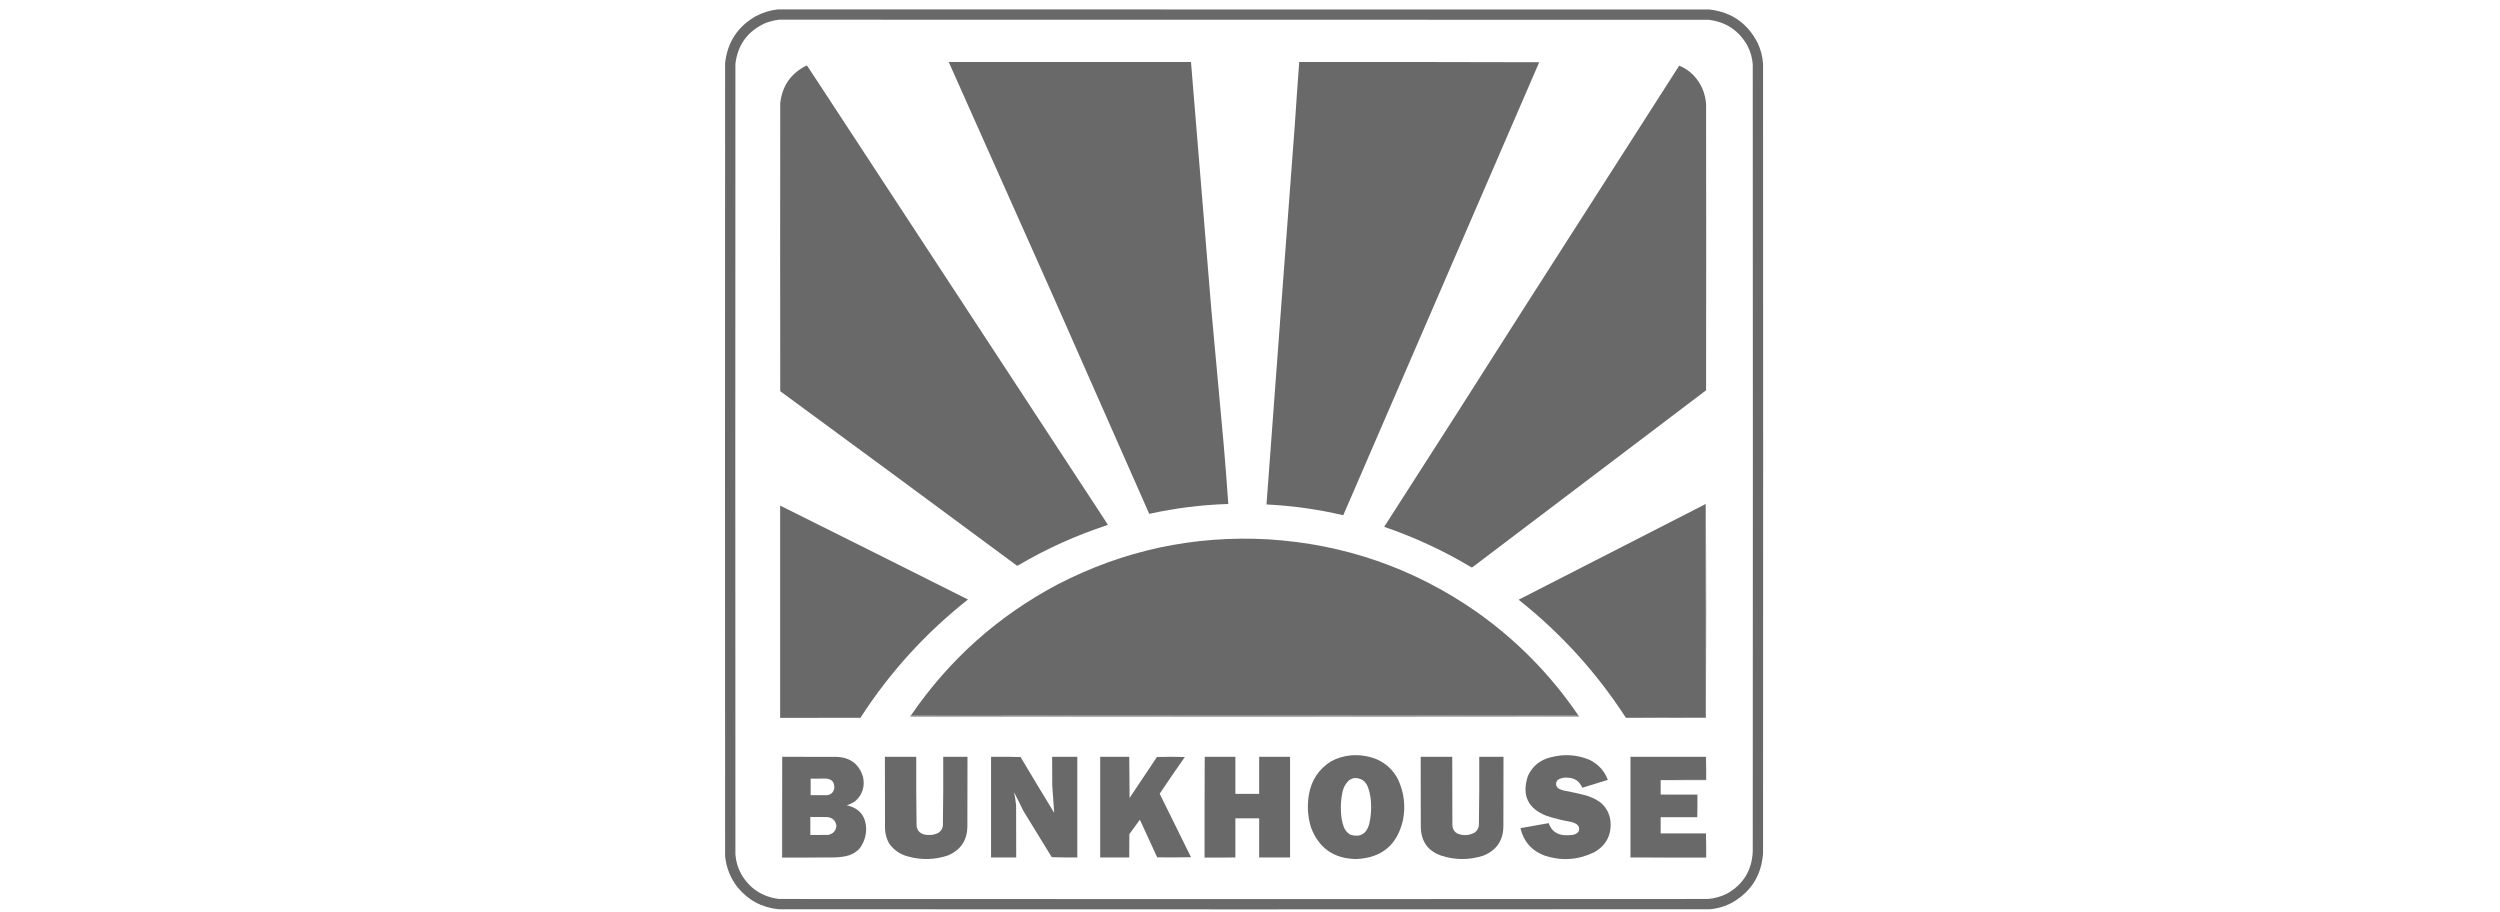 <svg width="200" height="73" viewBox="0 0 200 73" fill="none" xmlns="http://www.w3.org/2000/svg">
<path fill-rule="evenodd" clip-rule="evenodd" d="M136.752 0.76C111.911 0.751 87.069 0.748 62.228 0.751C61.61 0.822 61.025 1.002 60.471 1.291C59.02 2.12 58.2 3.368 58.009 5.034C57.997 26.191 57.997 47.347 58.009 68.504C58.106 69.424 58.435 70.247 58.998 70.975C59.848 72.013 60.943 72.602 62.283 72.741C87.118 72.753 111.953 72.753 136.789 72.741C137.431 72.684 138.035 72.501 138.601 72.192C140.104 71.318 140.918 70.01 141.044 68.266C141.056 47.213 141.056 26.16 141.044 5.107C141.005 4.531 140.864 3.982 140.623 3.46C139.821 1.867 138.53 0.967 136.752 0.76ZM136.697 1.584C111.904 1.575 87.112 1.572 62.319 1.575C61.938 1.624 61.566 1.718 61.203 1.858C59.807 2.5 59.017 3.583 58.833 5.107C58.821 26.191 58.821 47.274 58.833 68.358C58.875 68.923 59.034 69.454 59.309 69.95C59.989 71.094 60.992 71.75 62.319 71.917C87.094 71.93 111.868 71.93 136.642 71.917C137.198 71.873 137.723 71.72 138.216 71.46C139.48 70.718 140.148 69.611 140.22 68.138C140.233 47.14 140.233 26.142 140.22 5.144C140.18 4.621 140.039 4.127 139.799 3.661C139.12 2.446 138.086 1.754 136.697 1.584Z" fill="#696969"/>
<path fill-rule="evenodd" clip-rule="evenodd" d="M75.898 4.96C82.358 4.96 88.819 4.96 95.279 4.96C95.814 11.531 96.354 18.101 96.899 24.671C97.222 28.271 97.551 31.871 97.887 35.469C98.029 37.085 98.154 38.702 98.263 40.319C96.136 40.384 94.034 40.646 91.958 41.106C91.948 41.1 91.939 41.094 91.93 41.088C89.322 35.193 86.72 29.299 84.124 23.408C81.377 17.26 78.635 11.111 75.898 4.96Z" fill="#696969"/>
<path fill-rule="evenodd" clip-rule="evenodd" d="M103.938 4.96C110.337 4.954 116.736 4.96 123.136 4.979C117.921 17.055 112.699 29.128 107.47 41.198C107.461 41.204 107.451 41.21 107.442 41.216C105.428 40.744 103.387 40.458 101.32 40.356C102.072 30.168 102.831 19.98 103.599 9.792C103.704 8.181 103.817 6.57 103.938 4.96Z" fill="#696969"/>
<path fill-rule="evenodd" clip-rule="evenodd" d="M64.498 5.253C64.528 5.249 64.555 5.256 64.58 5.272C65.021 5.952 65.466 6.629 65.916 7.303C73.334 18.626 80.753 29.948 88.171 41.271C88.313 41.5 88.459 41.726 88.61 41.948C88.624 41.969 88.621 41.987 88.601 42.003C86.096 42.823 83.711 43.899 81.445 45.233C81.417 45.255 81.386 45.261 81.354 45.252C75.053 40.586 68.742 35.934 62.42 31.297C62.408 23.61 62.408 15.923 62.42 8.236C62.58 6.867 63.272 5.872 64.498 5.253Z" fill="#696969"/>
<path fill-rule="evenodd" clip-rule="evenodd" d="M134.336 5.253C134.779 5.431 135.167 5.693 135.498 6.04C136.094 6.685 136.423 7.447 136.487 8.328C136.499 15.96 136.499 23.592 136.487 31.223C130.253 35.94 124.022 40.659 117.792 45.38C117.761 45.392 117.731 45.392 117.7 45.38C115.505 44.064 113.193 42.99 110.764 42.159C110.746 42.145 110.743 42.13 110.755 42.113C114.555 36.208 118.337 30.29 122.102 24.36C126.184 17.994 130.263 11.625 134.336 5.253Z" fill="#696969"/>
<path fill-rule="evenodd" clip-rule="evenodd" d="M136.422 40.337C136.434 40.337 136.446 40.337 136.459 40.337C136.457 40.36 136.445 40.376 136.422 40.383C136.459 46.044 136.471 51.708 136.459 57.376C134.36 57.373 132.261 57.376 130.163 57.386C132.268 57.395 134.372 57.398 136.477 57.395C136.477 57.407 136.477 57.419 136.477 57.431C134.342 57.434 132.207 57.431 130.071 57.422C127.736 53.811 124.875 50.663 121.488 47.978C126.468 45.437 131.446 42.889 136.422 40.337Z" fill="#696969"/>
<path fill-rule="evenodd" clip-rule="evenodd" d="M136.459 40.337C136.477 46.02 136.483 51.706 136.477 57.395C134.372 57.398 132.268 57.395 130.163 57.386C132.261 57.376 134.36 57.373 136.459 57.376C136.471 51.708 136.459 46.044 136.422 40.383C136.445 40.376 136.457 40.36 136.459 40.337Z" fill="#696969"/>
<path fill-rule="evenodd" clip-rule="evenodd" d="M136.477 57.431C136.477 57.419 136.477 57.407 136.477 57.395C136.483 51.706 136.477 46.02 136.459 40.337C136.446 40.337 136.434 40.337 136.422 40.337C136.436 40.321 136.455 40.309 136.478 40.301C136.502 46.014 136.501 51.724 136.477 57.431Z" fill="#696969"/>
<path fill-rule="evenodd" clip-rule="evenodd" d="M62.411 40.447C67.432 42.946 72.441 45.45 77.437 47.96C74.038 50.646 71.171 53.8 68.835 57.422C66.694 57.431 64.553 57.434 62.411 57.431C62.411 51.77 62.411 46.108 62.411 40.447Z" fill="#696969"/>
<path fill-rule="evenodd" clip-rule="evenodd" d="M126.228 57.175C126.203 57.188 126.182 57.188 126.164 57.175C126.153 57.212 126.134 57.218 126.109 57.194C126.1 57.203 126.091 57.212 126.082 57.221C108.408 57.227 90.735 57.233 73.061 57.239C90.787 57.242 108.509 57.252 126.228 57.267C108.439 57.279 90.656 57.267 72.879 57.23C75.932 52.77 79.842 49.278 84.61 46.753C89.895 44.018 95.514 42.816 101.466 43.147C107.541 43.529 113.068 45.445 118.047 48.894C121.276 51.162 124.003 53.922 126.228 57.175Z" fill="#696969"/>
<path fill-rule="evenodd" clip-rule="evenodd" d="M126.23 57.175C126.23 57.181 126.23 57.188 126.23 57.194C126.245 57.222 126.245 57.246 126.23 57.267C108.51 57.252 90.788 57.242 73.063 57.239C90.736 57.233 108.41 57.227 126.083 57.221C126.092 57.212 126.101 57.203 126.111 57.194C126.136 57.218 126.154 57.212 126.165 57.175C126.184 57.188 126.205 57.188 126.23 57.175Z" fill="#696969"/>
<path fill-rule="evenodd" clip-rule="evenodd" d="M126.23 57.194C126.266 57.231 126.296 57.273 126.32 57.321C126.302 57.321 126.284 57.321 126.265 57.321C126.267 57.31 126.273 57.301 126.284 57.294C108.543 57.285 90.803 57.282 73.062 57.285C72.984 57.279 72.911 57.291 72.843 57.321C72.831 57.321 72.825 57.315 72.825 57.303C72.834 57.272 72.852 57.248 72.879 57.23C90.656 57.267 108.439 57.279 126.228 57.267C126.243 57.246 126.245 57.222 126.23 57.194Z" fill="#696969"/>
<path fill-rule="evenodd" clip-rule="evenodd" d="M73.062 57.285C90.803 57.282 108.543 57.285 126.284 57.294C126.273 57.301 126.267 57.31 126.265 57.321C126.247 57.321 126.23 57.322 126.211 57.322C108.495 57.309 90.778 57.297 73.062 57.285Z" fill="#696969"/>
<path fill-rule="evenodd" clip-rule="evenodd" d="M73.062 57.285C90.778 57.297 108.493 57.309 126.209 57.322C108.42 57.322 90.632 57.321 72.843 57.321C72.911 57.291 72.984 57.279 73.062 57.285Z" fill="#696969"/>
<path fill-rule="evenodd" clip-rule="evenodd" d="M72.823 57.303C72.823 57.316 72.829 57.322 72.841 57.322C90.63 57.322 108.42 57.322 126.209 57.322C126.228 57.322 126.246 57.322 126.264 57.322C126.282 57.322 126.3 57.322 126.319 57.322C117.403 57.334 108.484 57.34 99.562 57.34C90.643 57.334 81.724 57.328 72.805 57.322C72.807 57.311 72.813 57.304 72.823 57.303Z" fill="#696969"/>
<path fill-rule="evenodd" clip-rule="evenodd" d="M124.875 60.433C125.654 60.366 126.404 60.479 127.126 60.771C127.844 61.108 128.344 61.648 128.627 62.391C127.955 62.606 127.281 62.813 126.604 63.013C126.59 63.011 126.578 63.005 126.568 62.995C126.361 62.509 125.992 62.249 125.461 62.217C125.191 62.182 124.935 62.225 124.692 62.345C124.513 62.467 124.449 62.635 124.5 62.849C124.565 62.993 124.672 63.094 124.82 63.151C124.909 63.188 125 63.219 125.094 63.242C125.635 63.342 126.172 63.458 126.705 63.59C127.169 63.7 127.596 63.889 127.986 64.157C128.471 64.544 128.755 65.048 128.837 65.667C128.938 66.792 128.502 67.631 127.529 68.184C126.255 68.801 124.943 68.892 123.594 68.458C122.545 68.071 121.892 67.336 121.635 66.253C122.389 66.12 123.143 65.986 123.896 65.85C124.087 66.415 124.481 66.735 125.076 66.811C125.299 66.825 125.522 66.822 125.744 66.802C125.955 66.783 126.131 66.697 126.275 66.546C126.389 66.289 126.331 66.079 126.101 65.914C125.969 65.838 125.829 65.783 125.68 65.749C125.022 65.637 124.375 65.479 123.74 65.274C122.23 64.69 121.727 63.626 122.23 62.08C122.593 61.296 123.194 60.799 124.033 60.588C124.313 60.518 124.593 60.466 124.875 60.433Z" fill="#696969"/>
<path fill-rule="evenodd" clip-rule="evenodd" d="M79.284 60.542C80.071 60.536 80.858 60.542 81.645 60.561C82.532 62.056 83.429 63.544 84.335 65.026C84.287 64.302 84.236 63.576 84.18 62.849C84.17 62.08 84.167 61.311 84.17 60.542C84.841 60.542 85.512 60.542 86.184 60.542C86.184 63.227 86.184 65.911 86.184 68.595C85.502 68.601 84.822 68.595 84.143 68.577C83.386 67.345 82.63 66.112 81.874 64.88C81.631 64.376 81.381 63.875 81.123 63.379C81.197 63.717 81.251 64.058 81.288 64.404C81.297 65.801 81.3 67.198 81.297 68.595C80.626 68.595 79.955 68.595 79.284 68.595C79.284 65.911 79.284 63.227 79.284 60.542Z" fill="#696969"/>
<path fill-rule="evenodd" clip-rule="evenodd" d="M90.34 60.543C90.337 61.647 90.34 62.751 90.349 63.855C90.362 63.845 90.371 63.833 90.376 63.819C91.102 62.733 91.828 61.647 92.554 60.561C93.299 60.536 94.043 60.536 94.787 60.561C94.105 61.533 93.434 62.512 92.774 63.498C93.613 65.191 94.448 66.884 95.281 68.577C94.378 68.599 93.476 68.601 92.573 68.586C92.112 67.583 91.651 66.579 91.191 65.576C90.906 65.957 90.625 66.341 90.349 66.729C90.34 67.351 90.337 67.973 90.34 68.595C89.565 68.595 88.79 68.595 88.015 68.595C88.015 65.911 88.015 63.227 88.015 60.543C88.79 60.543 89.565 60.543 90.34 60.543Z" fill="#696969"/>
<path fill-rule="evenodd" clip-rule="evenodd" d="M96.378 60.543C97.195 60.543 98.013 60.543 98.83 60.543C98.83 61.531 98.83 62.519 98.83 63.507C99.465 63.507 100.099 63.507 100.734 63.507C100.734 62.519 100.734 61.531 100.734 60.543C101.557 60.543 102.381 60.543 103.204 60.543C103.204 63.227 103.204 65.911 103.204 68.595C102.381 68.595 101.557 68.595 100.734 68.595C100.734 67.552 100.734 66.509 100.734 65.466C100.099 65.466 99.465 65.466 98.83 65.466C98.83 66.509 98.83 67.552 98.83 68.595C98.013 68.595 97.195 68.595 96.378 68.595C96.378 65.911 96.378 63.227 96.378 60.543Z" fill="#696969"/>
<path fill-rule="evenodd" clip-rule="evenodd" d="M70.792 60.543C71.628 60.543 72.463 60.543 73.299 60.543C73.29 62.392 73.3 64.24 73.327 66.088C73.382 66.436 73.58 66.659 73.921 66.756C74.306 66.844 74.679 66.808 75.038 66.646C75.257 66.515 75.389 66.323 75.431 66.07C75.458 64.228 75.468 62.385 75.459 60.543C76.105 60.543 76.752 60.543 77.399 60.543C77.402 62.397 77.399 64.252 77.39 66.106C77.377 67.229 76.855 68.007 75.825 68.44C74.766 68.791 73.698 68.815 72.622 68.513C71.998 68.346 71.501 68.001 71.13 67.479C70.933 67.121 70.823 66.736 70.801 66.326C70.792 64.398 70.789 62.47 70.792 60.543Z" fill="#696969"/>
<path fill-rule="evenodd" clip-rule="evenodd" d="M113.655 60.543C114.497 60.543 115.339 60.543 116.18 60.543C116.177 62.373 116.18 64.203 116.19 66.033C116.222 66.42 116.427 66.661 116.803 66.756C117.222 66.862 117.618 66.807 117.992 66.591C118.182 66.447 118.289 66.255 118.313 66.015C118.34 64.191 118.349 62.367 118.34 60.543C118.987 60.543 119.633 60.543 120.28 60.543C120.283 62.385 120.28 64.227 120.271 66.07C120.266 67.234 119.726 68.03 118.651 68.458C117.562 68.806 116.47 68.812 115.375 68.477C114.278 68.123 113.708 67.37 113.664 66.216C113.655 64.325 113.652 62.434 113.655 60.543Z" fill="#696969"/>
<path fill-rule="evenodd" clip-rule="evenodd" d="M136.478 60.543C136.478 61.159 136.478 61.775 136.478 62.391C135.267 62.385 134.059 62.391 132.854 62.409C132.854 62.794 132.854 63.178 132.854 63.562C133.827 63.581 134.803 63.587 135.782 63.581C135.782 64.179 135.782 64.776 135.782 65.374C134.806 65.374 133.83 65.374 132.854 65.374C132.854 65.808 132.854 66.24 132.854 66.674C134.062 66.674 135.27 66.674 136.478 66.674C136.478 67.314 136.478 67.955 136.478 68.595C134.465 68.595 132.451 68.595 130.438 68.595C130.438 65.911 130.438 63.227 130.438 60.543C132.451 60.543 134.465 60.543 136.478 60.543Z" fill="#696969"/>
<path fill-rule="evenodd" clip-rule="evenodd" d="M90.34 60.543C90.352 61.635 90.364 62.727 90.376 63.819C90.371 63.833 90.362 63.845 90.349 63.855C90.34 62.751 90.337 61.647 90.34 60.543Z" fill="#696969"/>
<path fill-rule="evenodd" clip-rule="evenodd" d="M110.161 60.753C109.474 60.472 108.761 60.365 108.019 60.433C107.471 60.492 106.953 60.654 106.464 60.918C105.501 61.534 104.918 62.41 104.716 63.544C104.56 64.443 104.615 65.327 104.881 66.198C105.505 67.848 106.704 68.69 108.477 68.724C110.523 68.645 111.777 67.608 112.238 65.612C112.455 64.49 112.327 63.41 111.854 62.373C111.48 61.634 110.916 61.094 110.161 60.753ZM109.438 62.977C109.247 62.475 108.884 62.231 108.349 62.245C108.188 62.273 108.042 62.337 107.909 62.437C107.654 62.682 107.487 62.977 107.406 63.325C107.286 63.867 107.243 64.416 107.278 64.972C107.29 65.374 107.363 65.765 107.498 66.143C107.6 66.413 107.774 66.623 108.019 66.775C108.79 67.007 109.293 66.735 109.529 65.96C109.672 65.364 109.721 64.76 109.676 64.148C109.654 63.746 109.575 63.355 109.438 62.977Z" fill="#696969"/>
<path fill-rule="evenodd" clip-rule="evenodd" d="M136.478 60.543C136.496 61.162 136.501 61.784 136.495 62.409C135.281 62.409 134.068 62.409 132.854 62.409C134.059 62.391 135.267 62.385 136.478 62.391C136.478 61.775 136.478 61.159 136.478 60.543Z" fill="#696969"/>
<path fill-rule="evenodd" clip-rule="evenodd" d="M132.854 63.562C133.836 63.562 134.817 63.562 135.799 63.562C135.805 64.169 135.8 64.773 135.782 65.374C135.782 64.776 135.782 64.179 135.782 63.581C134.803 63.587 133.827 63.581 132.854 63.562Z" fill="#696969"/>
<path fill-rule="evenodd" clip-rule="evenodd" d="M65.997 62.281C65.613 62.281 65.228 62.281 64.844 62.281C64.844 62.727 64.844 63.172 64.844 63.617C65.265 63.617 65.686 63.617 66.107 63.617C65.683 63.636 65.256 63.642 64.826 63.636C64.826 63.178 64.826 62.721 64.826 62.263C65.219 62.257 65.61 62.263 65.997 62.281Z" fill="#696969"/>
<path fill-rule="evenodd" clip-rule="evenodd" d="M62.576 60.543C64.04 60.54 65.504 60.543 66.968 60.552C68.047 60.604 68.74 61.144 69.046 62.172C69.201 62.928 68.996 63.566 68.433 64.084C68.219 64.234 67.987 64.347 67.737 64.423C68.746 64.65 69.264 65.278 69.293 66.308C69.29 66.911 69.104 67.448 68.734 67.918C68.438 68.218 68.081 68.41 67.664 68.495C67.277 68.57 66.887 68.604 66.493 68.596H62.576V60.543ZM65.997 62.281C66.539 62.296 66.788 62.57 66.74 63.105C66.651 63.428 66.439 63.599 66.107 63.617H64.844V62.281H65.997ZM66.163 65.365C65.718 65.356 65.272 65.353 64.827 65.356V66.802C65.303 66.805 65.779 66.802 66.254 66.793C66.65 66.712 66.869 66.471 66.913 66.07C66.85 65.638 66.6 65.403 66.163 65.365Z" fill="#696969"/>
<path fill-rule="evenodd" clip-rule="evenodd" d="M62.574 60.543C62.574 63.227 62.574 65.911 62.574 68.595C63.879 68.595 65.185 68.595 66.49 68.595C65.182 68.614 63.87 68.62 62.556 68.614C62.55 65.92 62.556 63.23 62.574 60.543Z" fill="#696969"/>
<path fill-rule="evenodd" clip-rule="evenodd" d="M96.378 60.543C96.378 63.227 96.378 65.911 96.378 68.595C97.195 68.595 98.013 68.595 98.83 68.595C98.01 68.614 97.187 68.62 96.36 68.614C96.354 65.92 96.359 63.23 96.378 60.543Z" fill="#696969"/>
<path fill-rule="evenodd" clip-rule="evenodd" d="M136.478 66.674C136.496 67.317 136.502 67.964 136.496 68.613C134.474 68.62 132.454 68.614 130.438 68.595C132.451 68.595 134.465 68.595 136.478 68.595C136.478 67.955 136.478 67.314 136.478 66.674Z" fill="#696969"/>
</svg>
